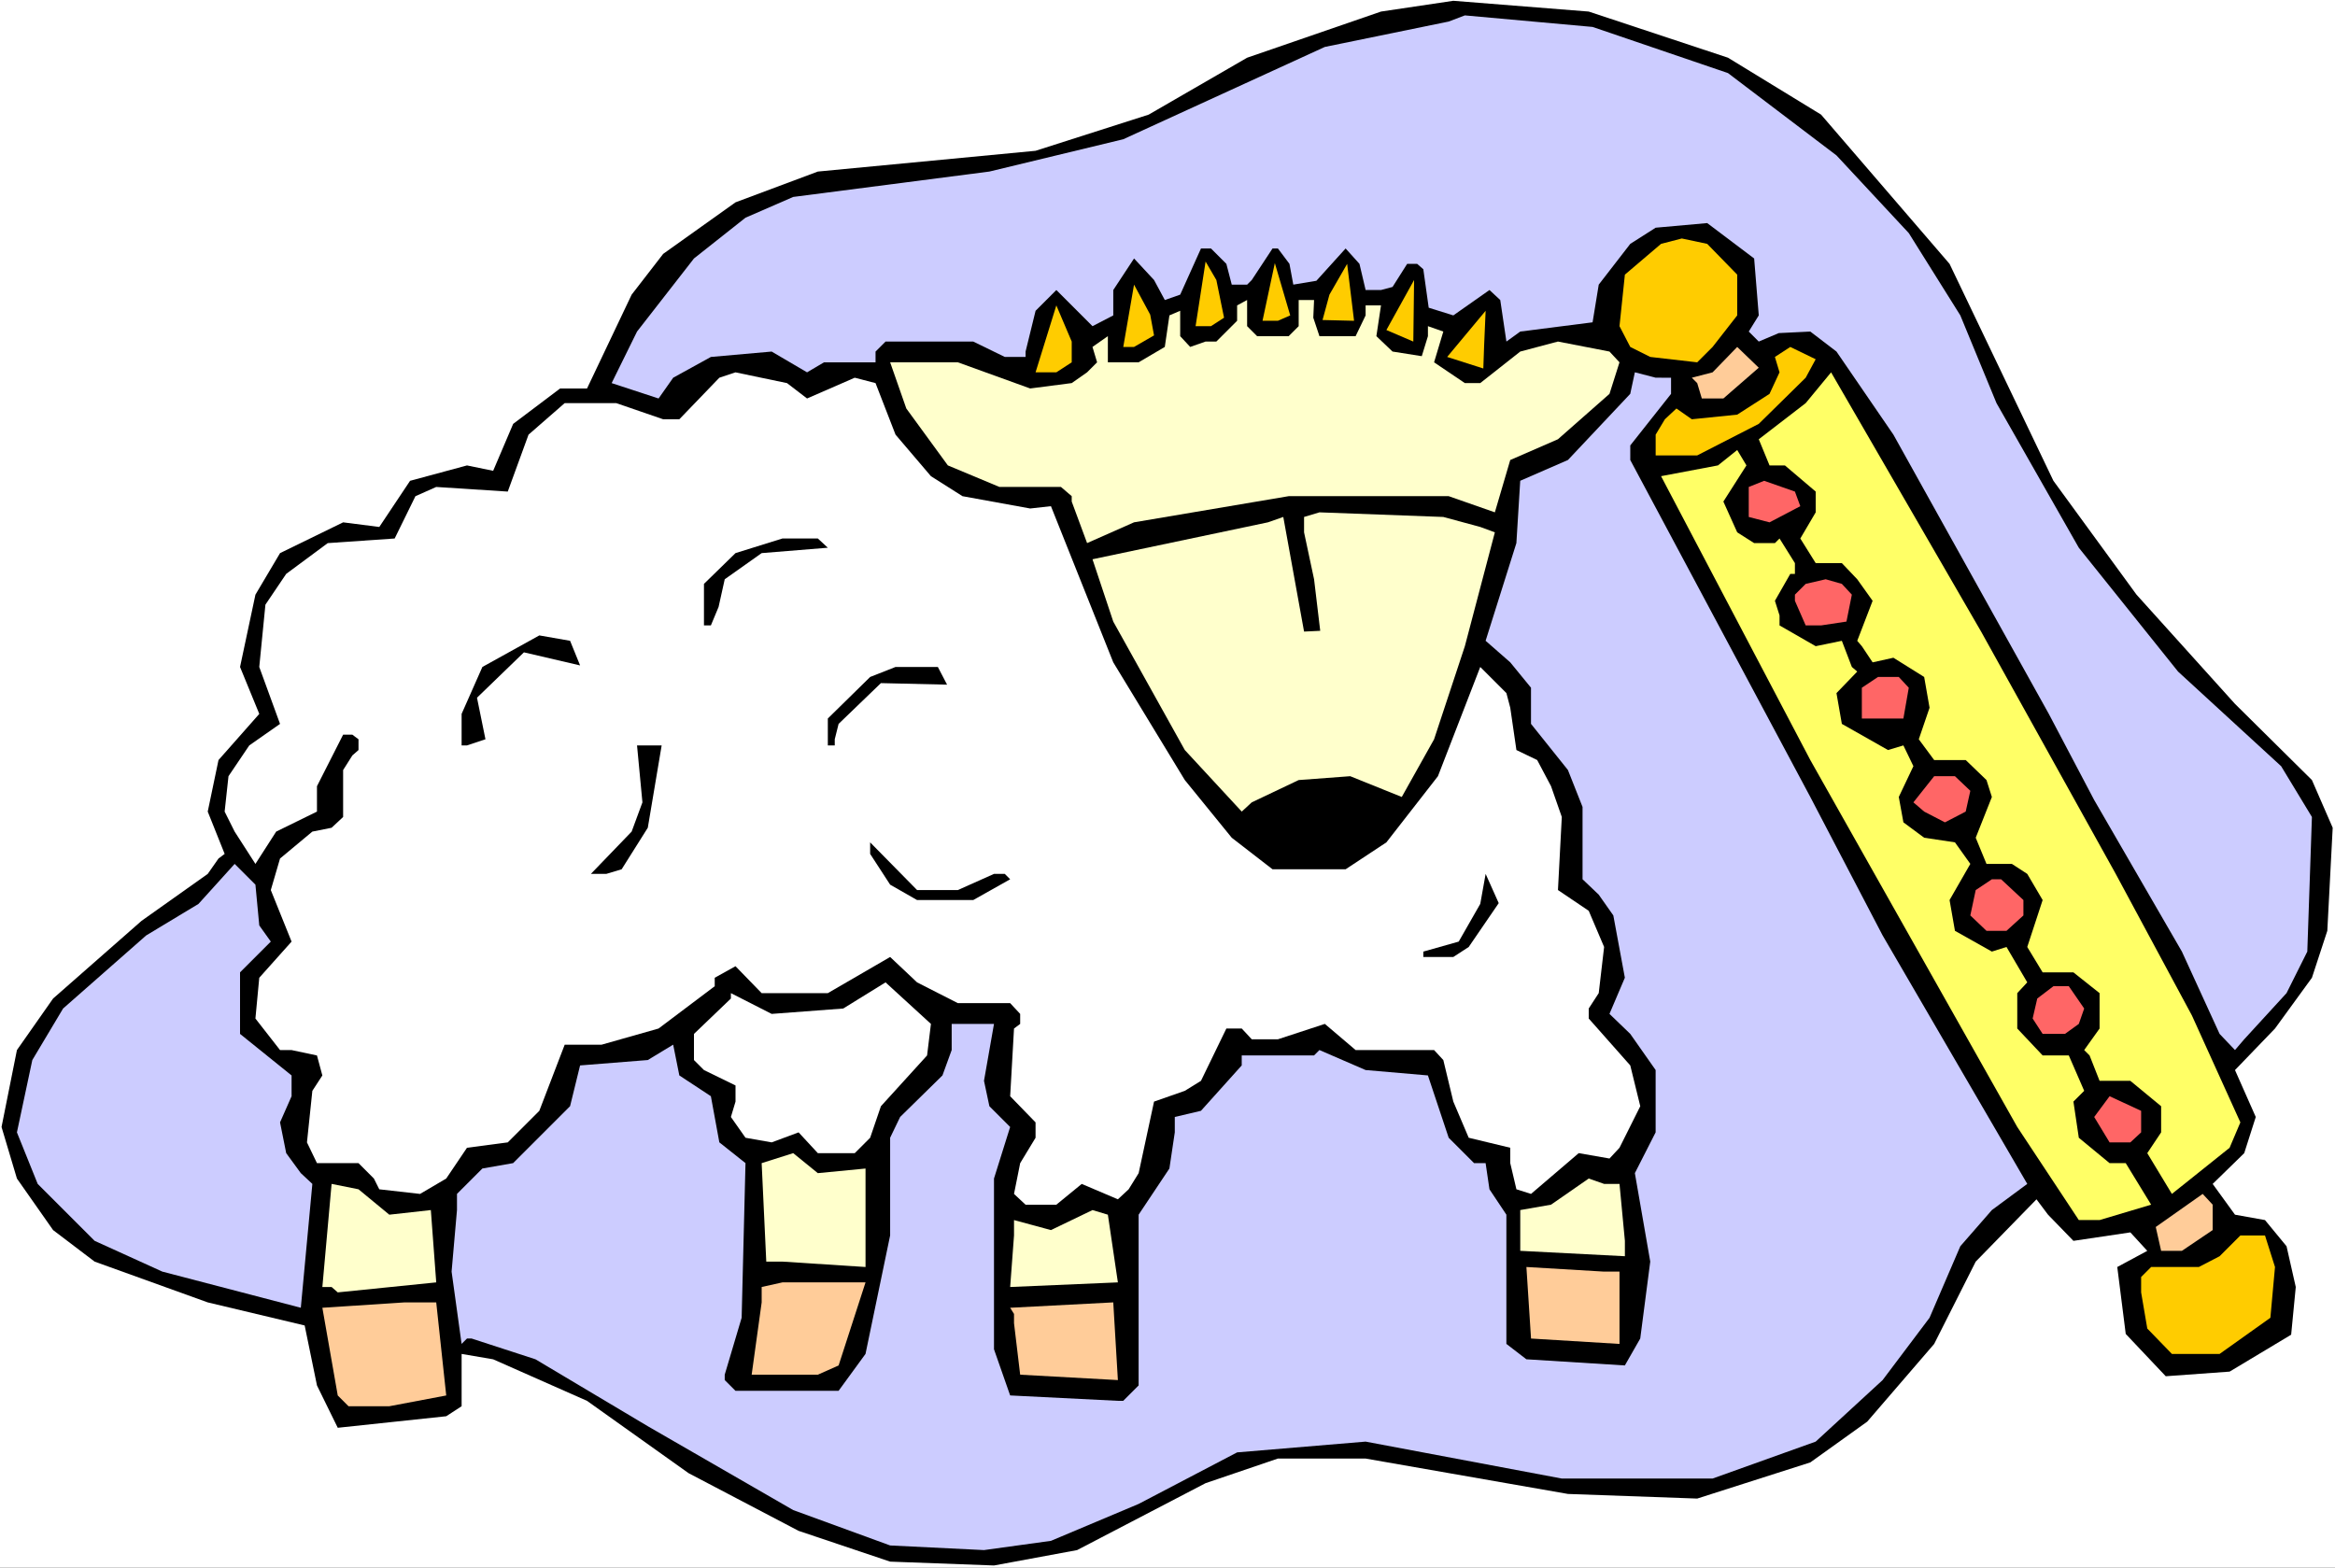 <?xml version="1.0" encoding="UTF-8" standalone="no"?>
<svg
   version="1.0"
   width="129.766mm"
   height="87.139mm"
   id="svg44"
   sodipodi:docname="Lamb's Horn.wmf"
   xmlns:inkscape="http://www.inkscape.org/namespaces/inkscape"
   xmlns:sodipodi="http://sodipodi.sourceforge.net/DTD/sodipodi-0.dtd"
   xmlns="http://www.w3.org/2000/svg"
   xmlns:svg="http://www.w3.org/2000/svg">
  <rect width="100%" height="100%" fill="#333333" stroke="none"/>
  <sodipodi:namedview
     id="namedview44"
     pagecolor="#ffffff"
     bordercolor="#000000"
     borderopacity="0.25"
     inkscape:showpageshadow="2"
     inkscape:pageopacity="0.0"
     inkscape:pagecheckerboard="0"
     inkscape:deskcolor="#d1d1d1"
     inkscape:document-units="mm" />
  <defs
     id="defs1">
    <pattern
       id="WMFhbasepattern"
       patternUnits="userSpaceOnUse"
       width="6"
       height="6"
       x="0"
       y="0" />
  </defs>
  <path
     style="fill:#ffffff;fill-opacity:1;fill-rule:evenodd;stroke:none"
     d="M 0,329.343 H 490.455 V 0 H 0 Z"
     id="path1" />
  <path
     style="fill:#000000;fill-opacity:1;fill-rule:evenodd;stroke:none"
     d="m 362.953,12.12 19.554,11.958 26.987,31.351 21.816,45.572 17.453,23.917 20.685,22.947 16.16,15.999 4.363,10.019 -1.131,21.655 -3.232,9.858 -7.757,10.666 -8.403,8.726 4.363,9.858 -2.424,7.595 -6.626,6.464 4.686,6.464 6.302,1.131 4.525,5.494 1.939,8.565 -0.97,10.019 -12.928,7.757 -13.413,0.97 -8.403,-8.888 -1.778,-14.059 6.302,-3.394 -3.555,-3.878 -11.958,1.778 -5.333,-5.494 -2.424,-3.232 -12.766,13.09 -8.726,17.291 -14.059,16.322 -11.958,8.565 -23.755,7.595 -27.149,-0.97 -42.501,-7.434 H 268.417 l -15.19,5.171 -26.987,14.059 -17.453,3.232 -21.816,-0.808 -19.23,-6.464 -23.109,-12.12 -21.331,-15.191 -19.715,-8.726 -6.626,-1.131 v 10.989 l -3.232,2.101 -22.786,2.424 -4.363,-8.888 -2.586,-12.605 -20.362,-4.848 -23.755,-8.565 -8.726,-6.626 -7.595,-10.827 -3.232,-10.827 3.232,-16.16 7.595,-10.827 18.584,-16.322 13.898,-9.858 2.262,-3.232 1.293,-0.97 -3.555,-8.888 2.262,-10.827 8.565,-9.696 -4.04,-9.858 3.232,-15.191 5.171,-8.726 13.251,-6.464 7.595,0.97 6.464,-9.696 11.958,-3.232 5.494,1.131 4.202,-9.858 9.858,-7.434 h 5.656 l 9.373,-19.715 6.626,-8.565 15.19,-10.827 17.291,-6.464 45.733,-4.363 23.755,-7.595 20.685,-11.958 28.118,-9.696 15.19,-2.262 28.442,2.262 z"
     id="path2" />
  <path
     style="fill:#ccccff;fill-opacity:1;fill-rule:evenodd;stroke:none"
     d="m 362.953,15.352 22.786,17.291 15.19,16.322 10.827,17.291 7.595,18.423 17.291,30.381 20.846,26.018 21.654,19.877 6.464,10.666 -0.97,28.28 -4.363,8.726 -8.888,9.696 -1.939,2.262 -3.232,-3.394 -7.918,-17.291 -18.422,-31.835 -9.534,-18.099 -32.643,-58.661 -11.958,-17.453 -5.494,-4.202 -6.626,0.323 -4.202,1.778 -2.101,-2.101 2.101,-3.394 -0.97,-11.958 -9.858,-7.434 -10.827,0.97 -5.333,3.394 -6.626,8.565 -1.293,7.918 -15.19,1.939 -2.909,2.101 -1.293,-8.726 -2.262,-2.101 -7.595,5.333 -5.171,-1.616 -1.131,-8.08 -1.293,-1.131 h -2.101 l -3.07,4.848 -2.424,0.646 h -3.232 l -1.293,-5.494 -2.909,-3.232 -6.141,6.787 -4.848,0.808 -0.808,-4.363 -2.424,-3.232 h -1.131 l -4.363,6.626 -0.97,0.97 h -3.232 l -1.131,-4.363 -3.232,-3.232 h -2.101 l -4.363,9.696 -3.232,1.131 -2.262,-4.202 -4.202,-4.525 -4.363,6.626 v 5.333 l -4.363,2.262 -7.595,-7.595 -4.363,4.363 -2.101,8.565 v 1.131 h -4.363 l -6.626,-3.232 h -18.422 l -2.101,2.101 v 2.262 H 173.073 l -3.555,2.101 -7.434,-4.363 -12.766,1.131 -7.918,4.363 -3.07,4.363 -9.858,-3.232 5.333,-10.827 11.958,-15.352 10.827,-8.565 10.019,-4.363 41.208,-5.333 28.118,-6.787 42.339,-19.392 26.018,-5.333 3.394,-1.293 26.826,2.424 z"
     id="path3" />
  <path
     style="fill:#ffcc00;fill-opacity:1;fill-rule:evenodd;stroke:none"
     d="m 364.892,57.692 v 8.565 l -5.171,6.626 -3.232,3.232 -9.858,-1.131 -4.202,-2.101 -2.262,-4.363 1.131,-10.827 7.595,-6.464 4.363,-1.131 5.333,1.131 z"
     id="path4" />
  <path
     style="fill:#ffcc00;fill-opacity:1;fill-rule:evenodd;stroke:none"
     d="m 257.105,66.741 -2.747,1.778 h -3.232 l 2.101,-13.575 2.262,3.878 z"
     id="path5" />
  <path
     style="fill:#ffcc00;fill-opacity:1;fill-rule:evenodd;stroke:none"
     d="m 268.417,67.388 h -3.232 l 2.586,-12.12 3.232,10.989 z"
     id="path6" />
  <path
     style="fill:#ffcc00;fill-opacity:1;fill-rule:evenodd;stroke:none"
     d="m 277.79,67.226 1.454,-5.333 3.717,-6.464 1.454,11.958 z"
     id="path7" />
  <path
     style="fill:#ffcc00;fill-opacity:1;fill-rule:evenodd;stroke:none"
     d="m 242.4,70.458 -4.202,2.424 h -2.262 l 2.262,-13.09 3.394,6.302 z"
     id="path8" />
  <path
     style="fill:#ffcc00;fill-opacity:1;fill-rule:evenodd;stroke:none"
     d="m 291.203,69.327 5.818,-10.504 -0.162,12.928 z"
     id="path9" />
  <path
     style="fill:#ffffcc;fill-opacity:1;fill-rule:evenodd;stroke:none"
     d="m 264.054,70.62 h 6.626 l 2.101,-2.101 v -5.494 h 3.232 l -0.162,3.717 1.293,3.878 h 7.595 l 2.101,-4.363 v -2.101 h 3.232 l -0.97,6.464 3.394,3.232 6.141,0.97 1.293,-4.202 v -2.101 l 3.232,1.131 -1.939,6.464 6.464,4.363 h 3.232 l 8.403,-6.626 7.918,-2.101 10.827,2.101 2.101,2.262 -2.101,6.626 -10.827,9.534 -10.019,4.363 -3.232,10.989 -9.696,-3.394 h -33.613 l -32.482,5.494 -9.858,4.363 -3.232,-8.726 v -1.131 l -2.262,-1.939 h -12.928 l -10.827,-4.525 -8.726,-11.958 -3.394,-9.696 h 14.221 l 15.19,5.494 8.726,-1.131 3.232,-2.262 2.101,-2.101 -0.97,-3.232 3.232,-2.262 v 5.494 h 6.464 l 5.494,-3.232 0.97,-6.626 2.262,-0.97 v 5.333 l 2.101,2.262 3.232,-1.131 h 2.262 l 4.363,-4.363 v -3.232 l 2.101,-1.131 v 5.494 z"
     id="path10" />
  <path
     style="fill:#ffcc00;fill-opacity:1;fill-rule:evenodd;stroke:none"
     d="m 225.109,76.114 -3.232,2.101 h -4.363 l 4.363,-14.059 3.232,7.595 z"
     id="path11" />
  <path
     style="fill:#ffcc00;fill-opacity:1;fill-rule:evenodd;stroke:none"
     d="m 311.564,77.407 -7.595,-2.424 8.08,-9.696 -0.323,7.434 z"
     id="path12" />
  <path
     style="fill:#ffcc99;fill-opacity:1;fill-rule:evenodd;stroke:none"
     d="m 361.984,83.709 h -4.525 l -0.97,-3.232 -1.131,-1.131 4.363,-1.131 5.171,-5.333 4.525,4.363 z"
     id="path13" />
  <path
     style="fill:#ffcc00;fill-opacity:1;fill-rule:evenodd;stroke:none"
     d="m 379.275,79.346 -9.858,9.696 -12.928,6.626 h -8.726 v -4.363 l 1.939,-3.232 2.424,-2.262 3.232,2.262 9.534,-0.97 6.787,-4.363 2.101,-4.525 -0.97,-3.232 3.232,-2.101 5.333,2.586 z"
     id="path14" />
  <path
     style="fill:#ffffff;fill-opacity:1;fill-rule:evenodd;stroke:none"
     d="m 169.518,83.709 10.019,-4.363 4.363,1.131 4.202,10.827 7.434,8.726 6.626,4.202 14.221,2.586 4.363,-0.485 13.09,32.805 15.029,24.725 9.858,12.12 8.565,6.626 h 15.352 l 8.565,-5.656 10.827,-13.898 8.888,-22.947 5.494,5.494 0.808,3.07 1.293,8.888 4.363,2.101 2.909,5.494 2.262,6.464 -0.808,15.352 6.464,4.363 3.232,7.595 -1.131,9.696 -2.101,3.232 v 2.101 l 8.726,9.858 2.101,8.565 -4.363,8.726 -2.101,2.262 -6.464,-1.131 -10.019,8.565 -3.07,-0.97 -1.293,-5.494 v -3.232 l -8.726,-2.101 -3.232,-7.595 -2.101,-8.726 -1.939,-2.101 h -16.483 l -6.464,-5.494 -9.858,3.232 h -5.494 l -2.101,-2.262 h -3.232 l -5.333,10.989 -3.394,2.101 -6.464,2.262 -3.232,15.029 -2.101,3.394 -2.262,2.101 -7.595,-3.232 -5.333,4.363 h -6.464 l -2.424,-2.262 1.293,-6.464 3.232,-5.333 v -3.232 l -5.333,-5.494 0.808,-14.221 1.293,-0.97 v -2.101 l -2.101,-2.262 h -10.989 l -8.565,-4.363 -5.656,-5.333 -13.09,7.595 h -13.898 l -5.494,-5.656 -4.363,2.424 v 1.778 l -11.797,8.888 -11.958,3.394 h -7.757 l -5.333,13.898 -6.626,6.626 -8.565,1.131 -4.363,6.464 -5.494,3.232 -8.565,-0.97 -1.131,-2.262 -3.232,-3.232 h -8.726 l -2.101,-4.363 1.131,-10.827 2.101,-3.232 -1.131,-4.202 -5.333,-1.131 h -2.424 l -5.171,-6.626 0.808,-8.565 6.787,-7.595 -4.363,-10.827 1.939,-6.626 6.787,-5.656 4.04,-0.808 2.424,-2.262 v -9.858 l 1.939,-3.07 1.293,-1.131 v -2.262 l -1.293,-0.97 h -1.939 l -5.494,10.827 v 5.333 l -8.565,4.202 -4.363,6.787 -4.363,-6.787 -2.101,-4.202 0.808,-7.434 4.363,-6.464 6.464,-4.525 -4.363,-11.958 1.293,-13.09 4.363,-6.464 8.726,-6.464 14.059,-0.97 4.363,-8.888 4.363,-1.939 15.029,0.97 4.363,-11.958 7.595,-6.626 h 10.827 l 9.858,3.394 h 3.394 l 8.403,-8.726 3.394,-1.131 10.827,2.262 z"
     id="path15" />
  <path
     style="fill:#ccccff;fill-opacity:1;fill-rule:evenodd;stroke:none"
     d="m 350.995,79.346 v 3.394 l -8.565,10.827 v 3.07 l 37.814,70.781 15.19,29.088 30.381,52.197 -7.434,5.494 -6.626,7.595 -6.464,15.029 -9.858,13.09 -14.059,12.928 -21.654,7.757 h -31.674 l -41.208,-7.757 -26.987,2.262 -20.685,10.827 -18.422,7.757 -14.059,1.939 -19.715,-0.97 -20.362,-7.434 -30.542,-17.615 -23.594,-14.059 -13.413,-4.363 h -0.97 l -1.131,1.131 -2.101,-15.191 1.131,-12.928 v -3.394 l 5.333,-5.333 6.464,-1.131 11.958,-11.958 2.101,-8.565 14.221,-1.131 5.333,-3.232 1.293,6.464 6.626,4.363 1.778,9.696 5.494,4.363 -0.808,32.482 -3.555,11.959 v 1.131 l 2.262,2.262 h 21.654 l 5.656,-7.757 5.171,-24.887 v -20.523 l 2.101,-4.363 8.888,-8.726 1.939,-5.333 v -5.494 h 8.888 l -2.101,11.958 1.131,5.333 4.363,4.363 -3.394,10.827 v 35.875 l 3.394,9.696 22.624,1.131 h 1.131 l 3.232,-3.232 v -35.875 l 6.464,-9.696 1.131,-7.595 v -3.232 l 5.494,-1.293 8.565,-9.534 v -2.101 h 15.19 l 1.131,-1.131 9.696,4.202 13.09,1.131 4.363,13.09 5.333,5.333 h 2.424 l 0.808,5.494 3.555,5.333 v 27.149 l 4.202,3.232 20.685,1.293 3.232,-5.656 2.101,-16.16 -3.232,-18.584 4.363,-8.565 v -13.09 l -5.333,-7.595 -4.363,-4.202 3.232,-7.595 -2.424,-13.09 -3.07,-4.363 -3.394,-3.232 v -15.191 l -3.07,-7.757 -7.757,-9.696 v -7.595 l -4.363,-5.333 -5.171,-4.525 6.464,-20.523 0.808,-13.09 10.019,-4.363 13.09,-13.898 0.97,-4.525 4.363,1.131 z"
     id="path16" />
  <path
     style="fill:#ffff66;fill-opacity:1;fill-rule:evenodd;stroke:none"
     d="m 444.399,183.579 15.998,29.735 10.181,22.463 -2.262,5.333 -12.12,9.696 -5.171,-8.565 2.909,-4.363 v -5.494 l -6.464,-5.333 h -6.464 l -2.101,-5.333 -1.131,-1.131 3.232,-4.525 v -7.434 l -5.494,-4.363 h -6.464 l -3.232,-5.333 3.232,-9.858 -3.232,-5.494 -3.232,-2.101 h -5.333 l -2.262,-5.494 3.394,-8.565 -1.131,-3.555 -4.363,-4.202 h -6.626 l -3.232,-4.363 2.262,-6.626 -1.131,-6.464 -6.464,-4.04 -4.363,0.97 -2.262,-3.394 -0.97,-1.131 3.232,-8.403 -3.232,-4.525 -3.232,-3.394 h -5.494 l -3.232,-5.171 3.232,-5.494 v -4.363 l -6.464,-5.494 h -3.232 l -2.262,-5.494 9.858,-7.595 5.333,-6.464 31.512,54.46 z"
     id="path17" />
  <path
     style="fill:#ffff66;fill-opacity:1;fill-rule:evenodd;stroke:none"
     d="m 361.984,105.364 2.909,6.464 3.555,2.262 h 4.363 l 0.97,-0.97 3.232,5.171 v 2.262 h -0.97 l -3.232,5.656 0.97,3.07 v 2.101 l 7.595,4.363 5.494,-1.131 2.101,5.494 1.131,0.97 -4.363,4.525 1.131,6.464 9.696,5.494 3.232,-0.97 2.101,4.363 -3.07,6.464 0.97,5.333 4.363,3.232 6.464,0.97 3.232,4.525 -4.363,7.595 1.131,6.464 7.757,4.363 3.07,-0.97 4.363,7.434 -2.101,2.262 v 7.434 l 5.333,5.656 h 5.494 l 3.232,7.434 -2.262,2.262 1.131,7.595 6.464,5.333 h 3.394 l 5.333,8.726 -10.827,3.232 h -4.363 l -12.928,-19.554 -43.47,-77.084 -31.35,-59.631 11.958,-2.262 4.04,-3.232 1.939,3.232 z"
     id="path18" />
  <path
     style="fill:#ff6666;fill-opacity:1;fill-rule:evenodd;stroke:none"
     d="m 378.144,106.334 -6.464,3.394 -4.363,-1.131 v -6.302 l 3.232,-1.293 6.464,2.262 z"
     id="path19" />
  <path
     style="fill:#ffffcc;fill-opacity:1;fill-rule:evenodd;stroke:none"
     d="m 310.918,110.697 3.07,1.131 -6.302,23.917 -6.464,19.554 -6.787,12.12 -10.827,-4.363 -10.827,0.808 -9.858,4.686 -2.101,1.939 -11.958,-12.928 -15.029,-26.987 -4.363,-13.09 36.845,-7.757 3.232,-1.131 4.363,24.079 3.394,-0.162 -1.293,-10.827 -2.101,-9.858 v -3.232 l 3.232,-0.97 26.018,0.97 z"
     id="path20" />
  <path
     style="fill:#000000;fill-opacity:1;fill-rule:evenodd;stroke:none"
     d="m 173.881,115.06 -13.898,1.131 -7.757,5.494 -1.293,5.818 -1.616,3.878 h -1.454 v -8.726 l 6.626,-6.464 9.858,-3.07 h 7.434 z"
     id="path21" />
  <path
     style="fill:#ff6666;fill-opacity:1;fill-rule:evenodd;stroke:none"
     d="m 388.971,124.918 -1.131,5.656 -5.333,0.808 h -3.232 l -2.262,-5.171 v -1.293 l 2.262,-2.262 4.202,-0.97 3.394,0.97 z"
     id="path22" />
  <path
     style="fill:#000000;fill-opacity:1;fill-rule:evenodd;stroke:none"
     d="m 121.846,139.785 -11.797,-2.747 -9.858,9.534 1.778,8.726 -3.878,1.293 H 96.96 v -6.626 l 4.363,-9.858 11.958,-6.626 6.464,1.131 z"
     id="path23" />
  <path
     style="fill:#000000;fill-opacity:1;fill-rule:evenodd;stroke:none"
     d="m 198.929,143.825 -13.898,-0.323 -8.888,8.565 -0.808,3.232 v 1.293 h -1.454 v -5.656 l 8.888,-8.726 5.333,-2.101 h 8.888 z"
     id="path24" />
  <path
     style="fill:#ff6666;fill-opacity:1;fill-rule:evenodd;stroke:none"
     d="m 400.929,144.472 -1.131,6.464 h -8.726 v -6.464 l 3.394,-2.262 h 4.363 z"
     id="path25" />
  <path
     style="fill:#000000;fill-opacity:1;fill-rule:evenodd;stroke:none"
     d="m 136.067,173.883 -5.494,8.726 -3.232,0.97 h -3.232 l 8.565,-8.888 2.262,-6.141 -1.131,-11.959 h 5.171 z"
     id="path26" />
  <path
     style="fill:#ff6666;fill-opacity:1;fill-rule:evenodd;stroke:none"
     d="m 413.857,166.126 -0.97,4.363 -4.363,2.262 -4.363,-2.262 -2.262,-1.939 4.363,-5.494 h 4.363 z"
     id="path27" />
  <path
     style="fill:#000000;fill-opacity:1;fill-rule:evenodd;stroke:none"
     d="m 201.192,186.973 7.595,-3.394 h 2.262 l 1.131,1.131 -7.757,4.363 h -11.797 l -5.656,-3.232 -4.202,-6.464 v -2.424 l 9.858,10.019 z"
     id="path28" />
  <path
     style="fill:#ccccff;fill-opacity:1;fill-rule:evenodd;stroke:none"
     d="m 54.459,194.406 2.424,3.394 -6.464,6.464 v 12.928 l 10.827,8.726 v 4.363 l -2.424,5.494 1.293,6.464 3.07,4.202 2.424,2.262 -2.424,26.018 -29.088,-7.595 -14.221,-6.464 -11.958,-11.958 -4.363,-10.827 3.232,-15.191 6.464,-10.827 17.453,-15.352 10.989,-6.626 7.595,-8.403 4.363,4.363 z"
     id="path29" />
  <path
     style="fill:#000000;fill-opacity:1;fill-rule:evenodd;stroke:none"
     d="m 308.494,198.931 -3.232,2.101 h -6.302 v -1.131 l 7.434,-2.101 4.525,-7.918 1.131,-6.302 2.747,6.141 z"
     id="path30" />
  <path
     style="fill:#ff6666;fill-opacity:1;fill-rule:evenodd;stroke:none"
     d="m 425.008,189.073 v 3.232 l -3.555,3.232 h -4.202 l -3.394,-3.232 1.131,-5.333 3.394,-2.262 h 1.939 z"
     id="path31" />
  <path
     style="fill:#ffffff;fill-opacity:1;fill-rule:evenodd;stroke:none"
     d="m 194.728,221.717 -9.696,10.666 -2.262,6.626 -3.232,3.232 h -7.757 l -4.04,-4.363 -5.656,2.101 -5.494,-0.97 -3.07,-4.363 0.97,-3.232 v -3.394 l -6.626,-3.232 -2.101,-2.101 v -5.494 l 7.757,-7.434 v -1.131 l 8.565,4.363 15.029,-1.131 8.888,-5.494 9.534,8.726 z"
     id="path32" />
  <path
     style="fill:#ff6666;fill-opacity:1;fill-rule:evenodd;stroke:none"
     d="m 437.774,211.859 -1.131,3.232 -2.909,2.101 h -4.686 l -2.101,-3.232 0.97,-4.202 3.394,-2.586 h 3.232 z"
     id="path33" />
  <path
     style="fill:#ff6666;fill-opacity:1;fill-rule:evenodd;stroke:none"
     d="m 449.732,237.877 -2.262,2.101 h -4.363 l -3.232,-5.333 3.232,-4.363 6.626,3.07 z"
     id="path34" />
  <path
     style="fill:#ffffcc;fill-opacity:1;fill-rule:evenodd;stroke:none"
     d="m 181.8,245.472 v 20.685 l -17.453,-1.131 h -3.394 l -0.97,-20.685 6.626,-2.101 5.171,4.202 z"
     id="path35" />
  <path
     style="fill:#ffffcc;fill-opacity:1;fill-rule:evenodd;stroke:none"
     d="m 340.168,248.704 1.131,11.958 v 3.232 l -21.978,-1.131 v -8.565 l 6.464,-1.131 7.918,-5.494 3.232,1.131 z"
     id="path36" />
  <path
     style="fill:#ffffcc;fill-opacity:1;fill-rule:evenodd;stroke:none"
     d="m 81.77,255.168 8.726,-0.97 1.131,15.191 -20.685,2.101 -1.293,-1.131 h -1.939 l 1.939,-21.655 5.656,1.131 z"
     id="path37" />
  <path
     style="fill:#ffcc99;fill-opacity:1;fill-rule:evenodd;stroke:none"
     d="m 464.761,258.4 -6.464,4.363 h -4.363 l -1.131,-5.01 9.858,-6.949 2.101,2.262 z"
     id="path38" />
  <path
     style="fill:#ffffcc;fill-opacity:1;fill-rule:evenodd;stroke:none"
     d="m 234.805,269.389 -22.624,0.97 0.808,-10.827 v -3.232 l 7.757,2.101 8.726,-4.202 3.232,0.97 z"
     id="path39" />
  <path
     style="fill:#ffcc00;fill-opacity:1;fill-rule:evenodd;stroke:none"
     d="m 470.579,259.532 h 5.171 l 2.101,6.626 -0.97,10.666 -10.666,7.595 h -10.019 l -5.171,-5.333 -1.293,-7.595 v -3.232 l 2.101,-2.101 h 10.019 l 4.363,-2.262 3.232,-3.232 -2.424,-2.262 2.424,2.262 z"
     id="path40" />
  <path
     style="fill:#ffcc99;fill-opacity:1;fill-rule:evenodd;stroke:none"
     d="m 340.168,267.127 v 15.191 l -18.584,-1.131 -0.97,-15.029 16.322,0.97 z"
     id="path41" />
  <path
     style="fill:#ffcc99;fill-opacity:1;fill-rule:evenodd;stroke:none"
     d="m 176.144,286.842 -4.363,1.939 h -13.898 l 2.101,-15.191 v -3.232 l 4.363,-0.97 h 17.453 z"
     id="path42" />
  <path
     style="fill:#ffcc99;fill-opacity:1;fill-rule:evenodd;stroke:none"
     d="m 93.728,293.145 -11.958,2.262 h -8.565 l -2.262,-2.262 -3.232,-18.423 17.291,-1.131 h 6.626 z"
     id="path43" />
  <path
     style="fill:#ffcc99;fill-opacity:1;fill-rule:evenodd;stroke:none"
     d="m 214.281,288.781 -1.293,-10.827 v -1.939 l -0.808,-1.293 21.654,-1.131 0.97,16.322 z"
     id="path44" />
</svg>
